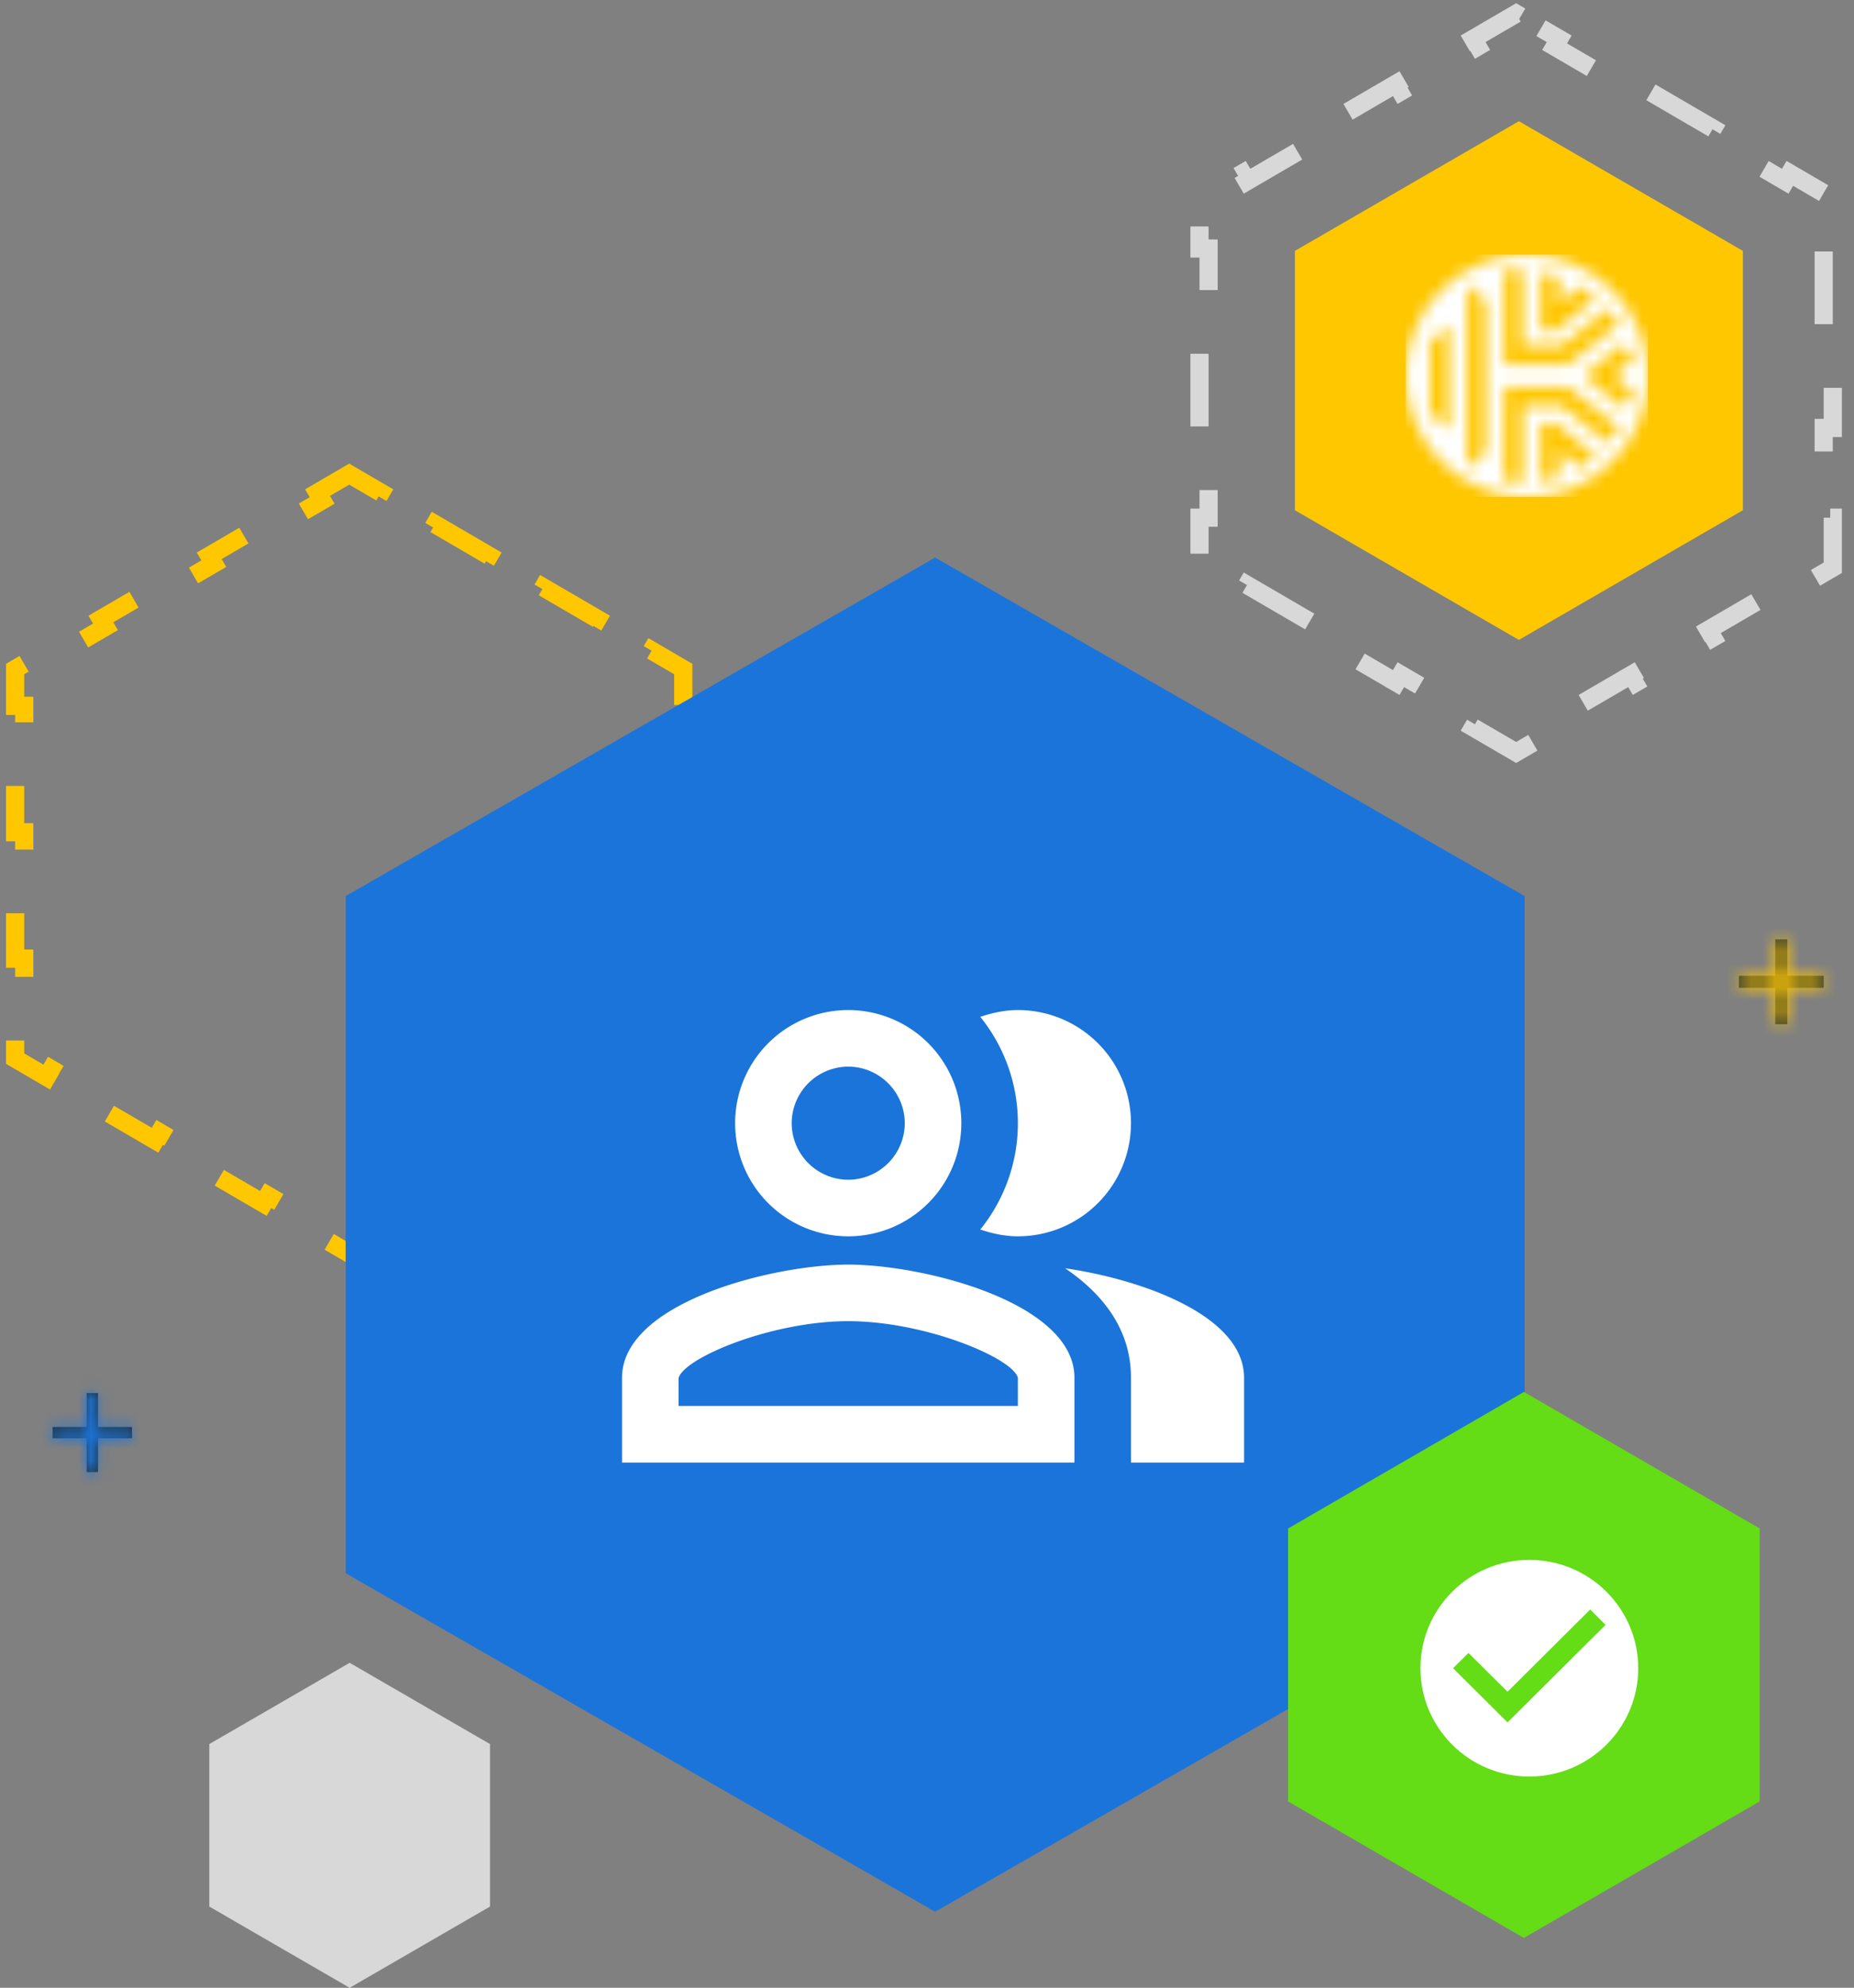 <svg width="153" height="164" fill="none" xmlns="http://www.w3.org/2000/svg"><rect width="100%" height="100%" fill="#808080" stroke="none"/><path d="m29.195 39.339-.378-.22-.377.22-2.235 1.303.378.648-4.47 2.607-.378-.648-4.47 2.607.379.648-4.47 2.607-.378-.648-4.47 2.606.378.648-4.47 2.607-.377-.648-2.235 1.304-.372.217V58.235H2v5.213h-.75v5.214H2v5.214h-.75v5.214H2v5.213h-.75V87.341l.372.217 2.235 1.304.378-.648 4.47 2.607-.378.648 4.47 2.606.377-.647 4.47 2.606-.378.648 4.47 2.607.377-.648 4.47 2.607-.378.648 2.235 1.303.378.221.377-.221 2.235-1.303-.378-.648 4.47-2.607.378.648 4.47-2.607-.378-.648 4.47-2.607.377.648 4.47-2.606-.378-.648 4.47-2.607.377.648 2.235-1.304.372-.217V84.303h-.75V79.09h.75v-5.214h-.75v-5.214h.75v-5.214h-.75v-5.214h.75v-3.037l-.372-.217-2.235-1.304-.378.648-4.47-2.607.379-.648-4.47-2.606-.378.647-4.47-2.606.378-.648-4.47-2.607-.377.648-4.47-2.607.378-.648-2.235-1.303Z" stroke="#FFC700" stroke-width="1.5" stroke-dasharray="6 6"/><path d="m77.171 46 48.646 27.93v55.863l-48.646 27.931-48.646-27.931V73.931L77.172 46Z" fill="#1B74DA"/><path d="M87.897 104.637c3.196 2.17 5.436 5.11 5.436 9.03v7h9.333v-7c0-5.087-8.33-8.097-14.77-9.03ZM84 102a9.331 9.331 0 0 0 9.333-9.334A9.33 9.33 0 0 0 84 83.333c-1.097 0-2.124.233-3.103.56a13.953 13.953 0 0 1 0 17.547c.98.326 2.006.56 3.103.56ZM70 102a9.331 9.331 0 0 0 9.333-9.334A9.33 9.33 0 0 0 70 83.333a9.33 9.33 0 0 0-9.334 9.333A9.331 9.331 0 0 0 70 102Zm0-14a4.68 4.68 0 0 1 4.666 4.666A4.68 4.68 0 0 1 70 97.333a4.68 4.68 0 0 1-4.667-4.667A4.68 4.68 0 0 1 70 88ZM70 104.333c-6.23 0-18.667 3.127-18.667 9.333v7h37.334v-7c0-6.206-12.437-9.333-18.667-9.333ZM84 116H56v-2.31c.467-1.68 7.7-4.69 14-4.69s13.533 3.01 14 4.666V116Z" fill="#fff"/><path d="m125.757 114.84 19.458 11.262v22.523l-19.458 11.262-19.458-11.262v-22.523l19.458-11.262Z" fill="#64DC16"/><path d="M126.206 128.695c-4.961 0-8.987 4.005-8.987 8.938 0 4.934 4.026 8.938 8.987 8.938s8.988-4.004 8.988-8.938c0-4.933-4.027-8.938-8.988-8.938Zm-1.797 13.407-4.494-4.469 1.267-1.26 3.227 3.2 6.821-6.784 1.267 1.269-8.088 8.044Z" fill="#fff"/><path d="m28.855 137.187 11.582 6.703v13.407L28.855 164l-11.582-6.703V143.89l11.582-6.703Z" fill="#D8D8D8"/><path d="m125.497 1.352-.378-.22-.378.22-3.173 1.85.378.648-6.345 3.701-.378-.648-6.345 3.701.378.648-6.346 3.701-.377-.648-3.173 1.85-.372.218v4.131h.75v7.402h-.75v7.402h.75v7.401h-.75v4.132l.372.217 3.173 1.85.378-.647 6.345 3.7-.378.648 6.345 3.701.378-.648 6.345 3.701-.378.648 3.173 1.85.378.22.378-.22 3.172-1.85-.378-.648 6.346-3.7.377.647 6.346-3.7-.378-.649 6.345-3.7.378.647 3.172-1.85.373-.217v-4.132h-.75v-7.401h.75v-7.402h-.75v-7.402h.75v-4.131l-.373-.218-3.172-1.85-.378.648-6.345-3.7.378-.649-6.346-3.7-.378.647-6.345-3.7.378-.648-3.172-1.85Z" stroke="#D8D8D8" stroke-width="1.5" stroke-dasharray="6 6"/><path d="m125.345 10 18.485 10.699v21.397l-18.485 10.699-18.485-10.699V20.7L125.345 10Z" fill="#FFC700"/><path fill-rule="evenodd" clip-rule="evenodd" d="M116 31c0-5.523 4.477-10 10-10s10 4.477 10 10-4.477 10-10 10-10-4.477-10-10Zm12.682-8.117-1.544-.395v4.79h1.262l3.292-2.708-1.283-.946-1.727 1.421v-2.162Zm-4.565-.605h1.544v6.26h3.189l3.836-3.061.963 1.208-4.258 3.398h-5.274v-7.805Zm-6.079 11.845 1.545 1.315V26.83l-1.545 1.418v5.875Zm4.579 3.169-1.545 1.348V23.503l1.545 1.348v12.44Zm6.065-.128 1.736 1.424 1.274-.952-3.292-2.697h-1.262v4.782l1.544-.393v-2.164Zm4.004-.64-3.836-3.063h-3.189v6.26h-1.544v-7.804h5.274l4.258 3.398-.963 1.208ZM130.728 31l3.158 2.608.991-1.192L133.162 31l1.715-1.416-.991-1.192L130.728 31Z" fill="#FFC700"/><mask id="a" style="mask-type:alpha" maskUnits="userSpaceOnUse" x="116" y="21" width="20" height="20"><path fill-rule="evenodd" clip-rule="evenodd" d="M116 31c0-5.523 4.477-10 10-10s10 4.477 10 10-4.477 10-10 10-10-4.477-10-10Zm12.682-8.117-1.544-.395v4.79h1.262l3.292-2.708-1.283-.946-1.727 1.421v-2.162Zm-4.565-.605h1.544v6.26h3.189l3.836-3.061.963 1.208-4.258 3.398h-5.274v-7.805Zm-6.079 11.845 1.545 1.315V26.83l-1.545 1.418v5.875Zm4.579 3.169-1.545 1.348V23.503l1.545 1.348v12.44Zm6.065-.128 1.736 1.424 1.274-.952-3.292-2.697h-1.262v4.782l1.544-.393v-2.164Zm4.004-.64-3.836-3.063h-3.189v6.26h-1.544v-7.804h5.274l4.258 3.398-.963 1.208ZM130.728 31l3.158 2.608.991-1.192L133.162 31l1.715-1.416-.991-1.192L130.728 31Z" fill="#fff"/></mask><g mask="url(#a)"><path fill="#fff" d="M116 21h20v20h-20z"/></g><path fill-rule="evenodd" clip-rule="evenodd" d="M7.15 114.935v2.793H4.34v.931h2.81v2.793h.935v-2.793h2.809v-.931H8.085v-2.793H7.15Z" fill="#263237"/><mask id="b" style="mask-type:alpha" maskUnits="userSpaceOnUse" x="4" y="114" width="7" height="8"><path fill-rule="evenodd" clip-rule="evenodd" d="M7.15 114.935v2.793H4.34v.931h2.81v2.793h.935v-2.793h2.809v-.931H8.085v-2.793H7.15Z" fill="#fff"/></mask><g mask="url(#b)"><path fill="#1B74DA" d="M2 112.607h11.234v11.172H2z"/></g><path fill-rule="evenodd" clip-rule="evenodd" d="M146.5 77.5v3h-3v1h3v3h1v-3h3v-1h-3v-3h-1Z" fill="#263237"/><mask id="c" style="mask-type:alpha" maskUnits="userSpaceOnUse" x="143" y="77" width="8" height="8"><path fill-rule="evenodd" clip-rule="evenodd" d="M146.5 77.5v3h-3v1h3v3h1v-3h3v-1h-3v-3h-1Z" fill="#fff"/></mask><g mask="url(#c)"><path fill="#FFC700" d="M141 75h12v12h-12z"/></g></svg>